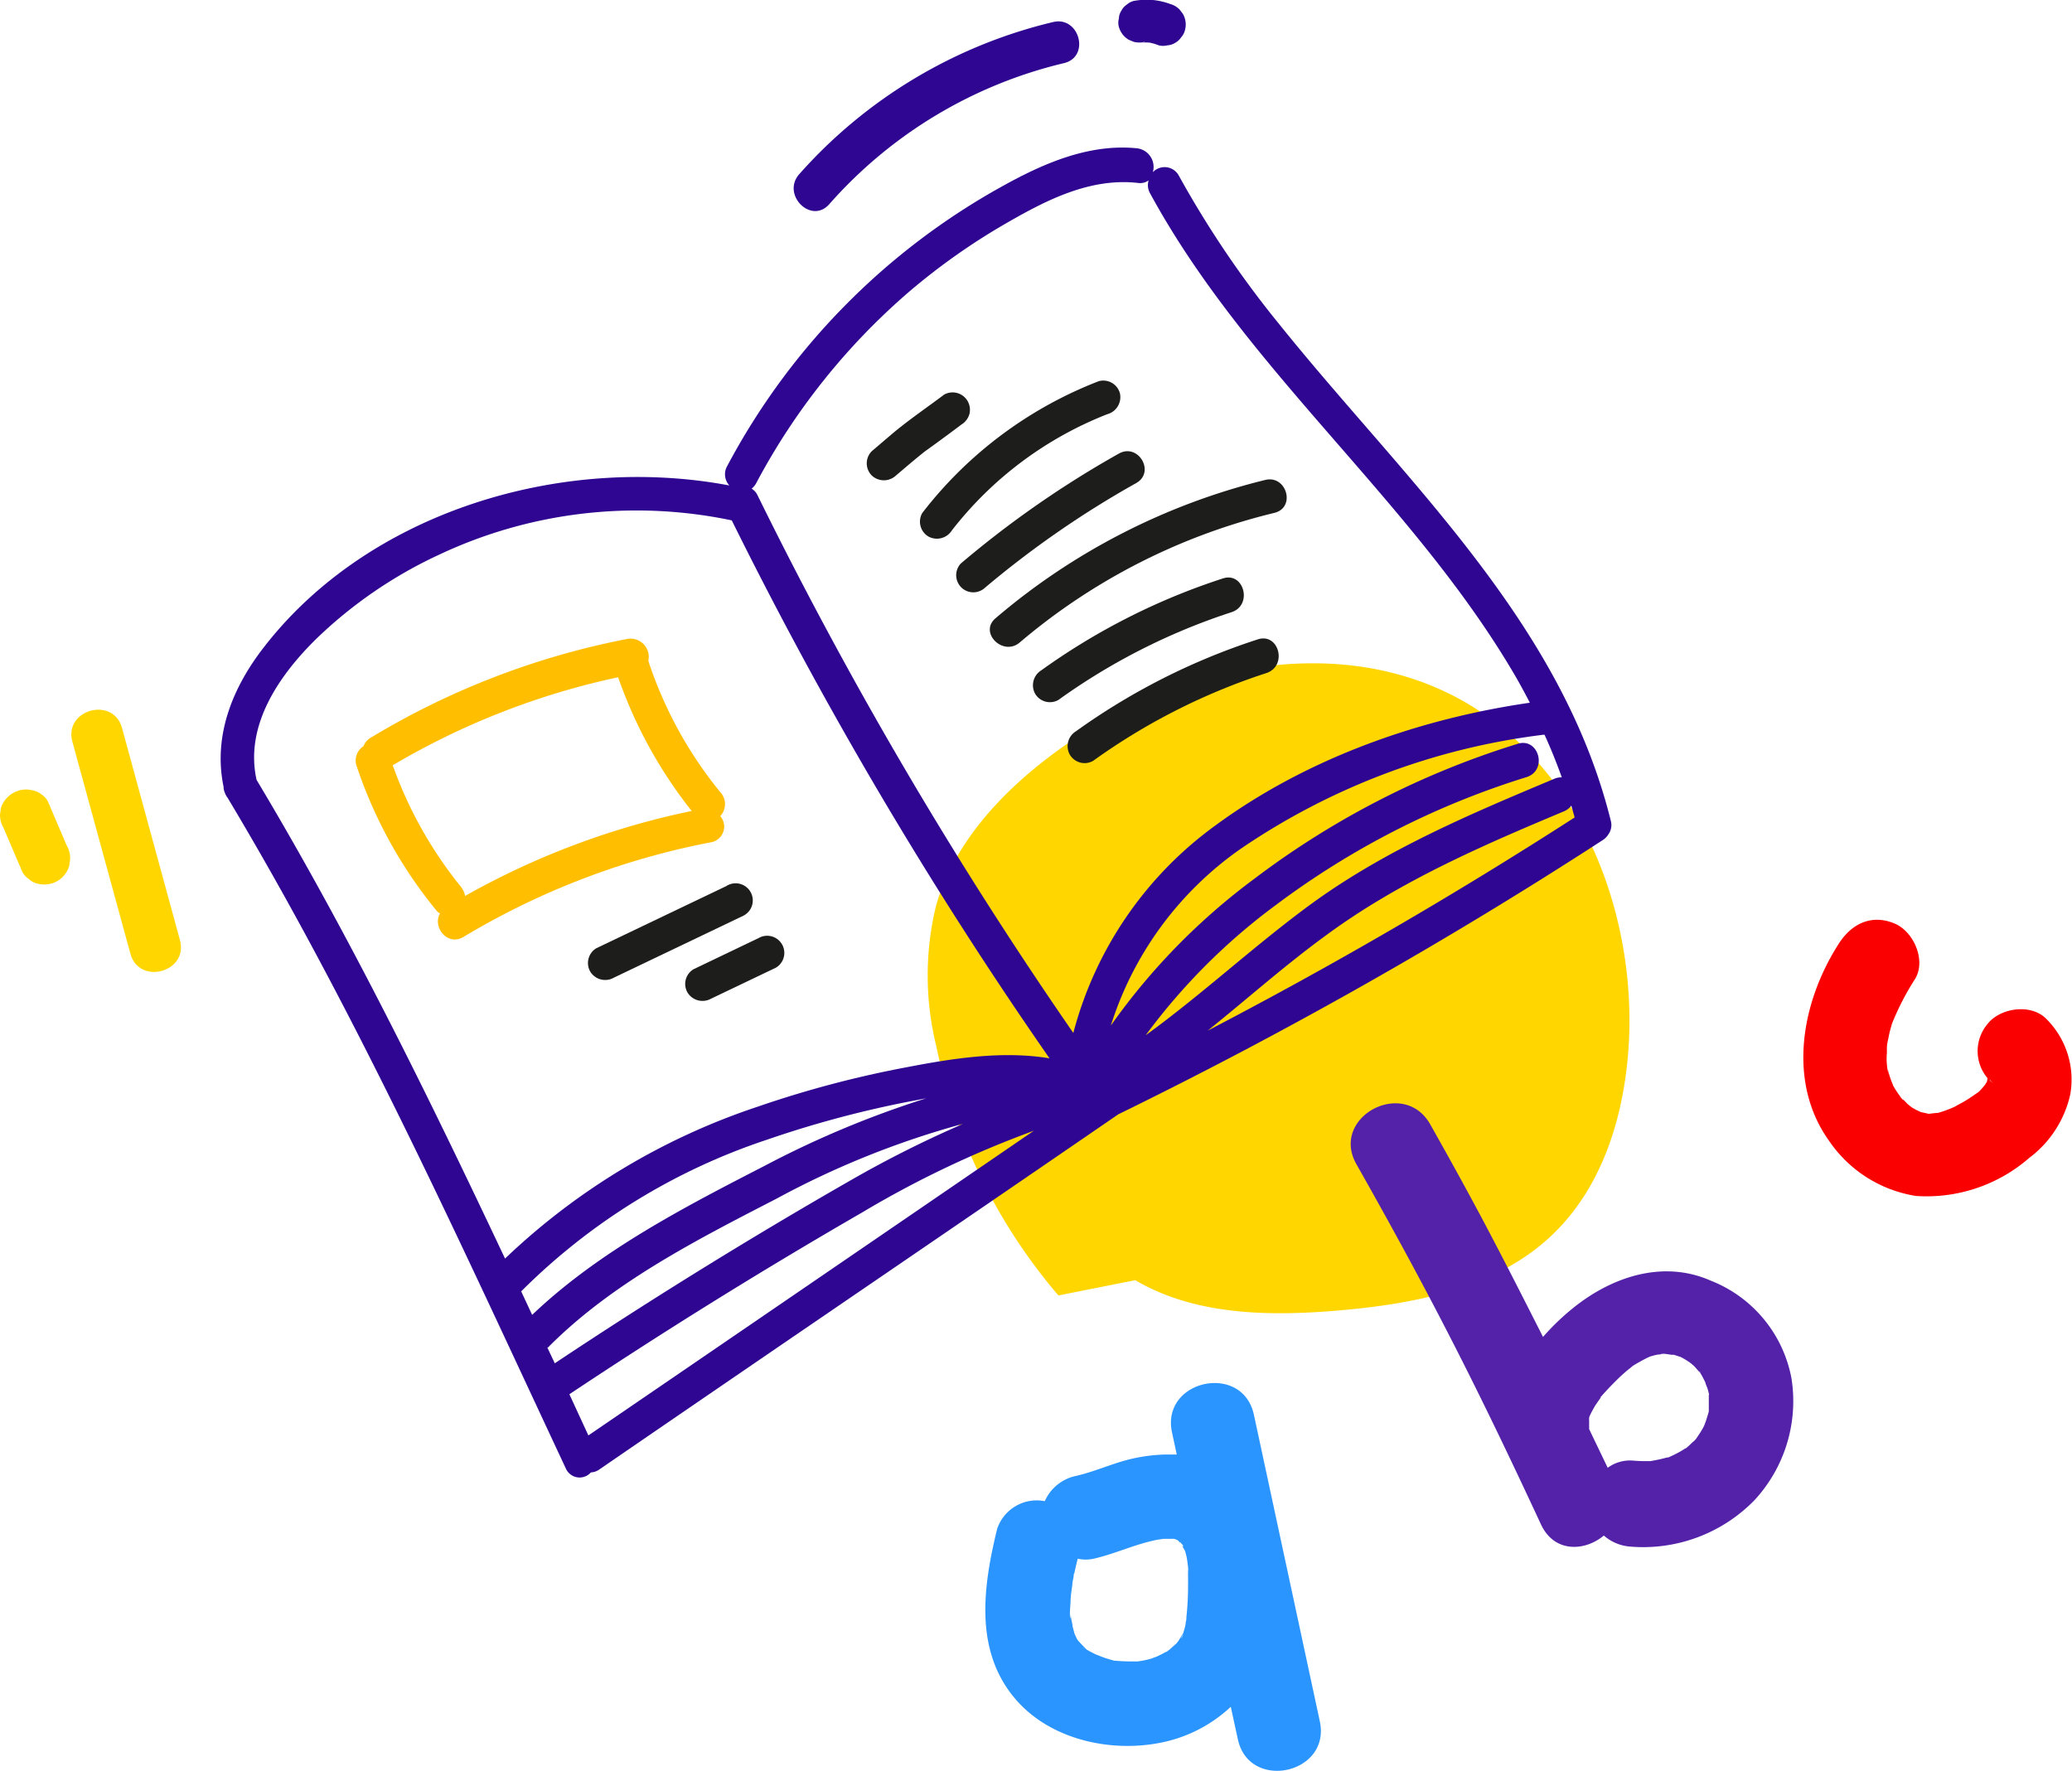 <svg xmlns="http://www.w3.org/2000/svg" viewBox="0 0 188.72 161.3"><defs><style>.cls-1{fill:#ffd600;}.cls-2{fill:#2a95ff;}.cls-3{fill:#5422a9;}.cls-4{fill:#fb0001;}.cls-5{fill:#2f0691;}.cls-6{fill:#1d1d1b;}.cls-7{fill:#ffbf00;}</style></defs><title>Web 1200x800</title><g id="textos"><path class="cls-1" d="M85.26,82.49a26.82,26.82,0,0,0,0,12.72A50.64,50.64,0,0,0,96.4,118l7-1.39c5.5,3.23,12.27,3.3,18.63,2.75,6.87-.6,14.1-2,19.16-6.7s7-11.83,7.21-18.69c.3-11.67-4.73-24-14.82-29.93-11.75-6.86-27.35-3.29-38.15,5C90.92,72.49,86.83,77,85.26,82.49Z"/><path class="cls-2" d="M106.75,130.49l.43,2c-.32,0-.64,0-1,0a15.25,15.25,0,0,0-4.14.67c-1.39.43-2.75,1-4.17,1.31a4,4,0,0,0-2.71,2.27,3.8,3.8,0,0,0-4.34,2.53c-1.27,5.21-2.12,11.09,1.68,15.51,3.11,3.62,8.46,4.84,13,4a13,13,0,0,0,6.6-3.31l.64,2.93c1,4.81,8.51,3.2,7.47-1.61l-6-27.91C113.18,124.07,105.71,125.68,106.75,130.49Zm.08,9.62-.16,0S106.75,140.09,106.83,140.11Zm-9.09,8.83,0-.19C97.73,148.84,97.76,148.93,97.74,148.94Zm-.06-.22c-.2-.38-.09-.19,0,0Zm.88,1.3.2.19A.61.61,0,0,1,98.56,150Zm9-.79.2-.36A.85.85,0,0,1,107.58,149.23Zm.65-6.19a1.11,1.11,0,0,1,0,.19h0a3,3,0,0,0,0,.33l0-.13c0,.36,0,.72,0,1.08a25.71,25.71,0,0,1-.15,2.77c0,.11,0,.31-.06.47s0,0,0,.05c0,.19-.13.64-.25,1l-.11.17c-.09.13-.16.26-.24.39s-.15.21-.22.31h0l-.67.6.08,0-.1,0-.07.07c-.15.12-.21.14-.23.13-.27.15-.54.29-.82.42l-.41.15H105a9.05,9.05,0,0,1-1,.24l-.39.06c-.65,0-1.28,0-1.93-.06l.06,0a.44.44,0,0,0-.13,0h0a.76.76,0,0,1-.26-.05h0c-.3-.08-.6-.17-.9-.28s-.41-.17-.63-.24h0c-.16-.09-.58-.28-.87-.47l-.16-.17c-.2-.2-.38-.39-.57-.6l-.07-.08c-.12-.21-.27-.56-.29-.6l0,0c-.06-.24-.16-.62-.17-.64,0-.19-.07-.39-.1-.58s-.06-.39-.08-.59l0,.43c-.14-.07,0-1.37,0-1.53,0-.51.09-1,.16-1.54,0-.24.08-.48.11-.71s0-.22.07-.32c.09-.45.2-.89.31-1.33a3.43,3.43,0,0,0,1.46,0c2-.46,3.82-1.35,5.81-1.73l.53-.08c.34,0,.67,0,1,0h0l.25.1.11.07,0,0,.2.22s0-.07,0-.13a.94.94,0,0,0,.06.15l.08.08c.18.18.12.25,0,.13l.28.49.13.49A11.64,11.64,0,0,1,108.23,143Z"/><path class="cls-3" d="M143.54,118.94a21.57,21.57,0,0,0-3,2.84c-4-7.89-5.93-11.66-10.27-19.36-2.41-4.28-9.15-.67-6.73,3.62,6.79,12,11,20.31,16.82,32.83,1.22,2.6,4,2.44,5.72,1a4.09,4.09,0,0,0,2.32,1,14.16,14.16,0,0,0,11.38-4.2,13.28,13.28,0,0,0,3.39-11.11,11.9,11.9,0,0,0-7.36-8.91C151.54,114.77,147,116.25,143.54,118.94Zm11.21,5.93s.09.09.15.19A.83.83,0,0,1,154.75,124.87Zm-.75-.66-.07-.07S154,124.18,154,124.21Zm.18.13Zm-2.68-1-.27,0A.52.52,0,0,1,151.5,123.37Zm.19,9.52Zm2.95-2s0,0,0,0Zm1-3.82a.45.45,0,0,0,0,.08v.11c0,.31,0,.62,0,.92,0,.12,0,.24,0,.36s-.13.5-.21.75c0,.06-.09.26-.15.44s-.19.41-.24.49c-.15.27-.32.51-.49.77s-.34.37-.38.4l-.32.31-.3.26-.05,0c-.16.11-.33.21-.5.31a11.53,11.53,0,0,1-1.06.52l-.1,0-.35.09c-.38.1-.77.17-1.16.24h0l-.3,0a12,12,0,0,1-1.34-.05,3.43,3.43,0,0,0-2.26.66c-.56-1.18-1.13-2.35-1.69-3.53v0c0-.27,0-.54,0-.81a.81.81,0,0,1,0-.19c0-.1.06-.2.1-.3s.41-.78.48-.88.31-.45.47-.68l0-.06.12-.13c.48-.55,1-1.08,1.51-1.58.28-.27.56-.52.85-.76.12-.1.25-.19.37-.3s.52-.33.79-.48.37-.2.56-.3l.31-.14h0c.21-.06.41-.12.62-.16s.31,0,.46-.09l.11,0a5.53,5.53,0,0,1,.57.07c.09,0,.31.07.39,0h-.07l.71.23.22.12c.23.13.44.27.65.41l.27.23c.23.21.41.47.63.68l0,0,.07.12c.14.23.25.47.37.7v0a2.15,2.15,0,0,1,.08.25C155.57,126.55,155.61,126.8,155.67,127.06Z"/><path class="cls-4" d="M186.41,92.84c-1.38-1.46-4.22-1.06-5.39.44a3.83,3.83,0,0,0,0,4.92v.07a2,2,0,0,1-.05.26c-.18.32-.47.64-.05.13a7.56,7.56,0,0,1-.7.8l-.32.22c-.34.24-.69.47-1.05.68-.11.07-.71.38-.79.44a10.54,10.54,0,0,1-1.54.57,8,8,0,0,0-.83.09h0l-.73-.16-.41-.19-.41-.23h0l-.39-.31s-.27-.28-.45-.46c.08.12.08.17-.18-.16a.2.2,0,0,0-.09-.06h.06l0,0a8,8,0,0,1-.56-.83,1.62,1.62,0,0,1-.1-.18v0c-.09-.24-.19-.47-.27-.71s-.1-.32-.14-.48c-.1-.39-.09-.32,0,.21a5.91,5.91,0,0,1-.16-2v-.12c0-.1,0-.21,0-.31,0-.38.11-.75.18-1.12s.13-.56.21-.84a2.76,2.76,0,0,1,.08-.27,1.16,1.16,0,0,1,.06-.16,24,24,0,0,1,2-3.85c1.09-1.69-.07-4.36-1.81-5.1-2.1-.89-3.93,0-5.09,1.81-3.42,5.31-4.76,12.61-.88,18a11.77,11.77,0,0,0,7.92,5,14.24,14.24,0,0,0,10.31-3.48,9.91,9.91,0,0,0,3.72-5.76A7.79,7.79,0,0,0,186.41,92.84Zm-5.27,5.48a0,0,0,0,0,0,0v0l0,0h0v0Zm0,0v0l0,.05v0Zm0,.09h0s0,0,0,0Zm.1,0,0-.07a3.47,3.47,0,0,0,.3.37Zm-.05-.09h0l0-.06A.19.19,0,0,1,181.14,98.28Z"/><path class="cls-1" d="M6.59,67.55l5.29,19.33c.79,2.9,5.31,1.67,4.51-1.25L11.11,66.3c-.8-2.9-5.31-1.67-4.52,1.25Z"/><path class="cls-1" d="M.32,75.41l1.71,4a1.74,1.74,0,0,0,.6.66,1.72,1.72,0,0,0,.8.42,2.41,2.41,0,0,0,1.8-.24,2.37,2.37,0,0,0,1.08-1.4l.08-.62A2.35,2.35,0,0,0,6.07,77L4.36,73a1.79,1.79,0,0,0-.6-.65A1.72,1.72,0,0,0,3,72a2.36,2.36,0,0,0-1.8.23A2.43,2.43,0,0,0,.08,73.6L0,74.22a2.36,2.36,0,0,0,.32,1.19Z"/><path class="cls-5" d="M146.71,74.75c-4.52-18.23-18.84-31.08-30.18-45.2A91.5,91.5,0,0,1,107.37,16a1.47,1.47,0,0,0-2.37-.31,1.71,1.71,0,0,0-1.42-2.18C99.17,13.06,95,14.9,91.23,17a62.75,62.75,0,0,0-25,25.46,1.5,1.5,0,0,0,.2,1.76C51.25,41.35,33.61,46.54,24,59c-2.81,3.63-4.6,8-3.64,12.65a1.45,1.45,0,0,0,.12.56,1.67,1.67,0,0,0,.25.46c11.76,19.62,21.13,40.41,30.81,61.1a1.37,1.37,0,0,0,2.28.35,1.44,1.44,0,0,0,.77-.27c15.74-10.81,31.53-21.54,47.27-32.35h0A420.55,420.55,0,0,0,146,76.51a1.64,1.64,0,0,0,.5-.52A1.45,1.45,0,0,0,146.71,74.75ZM47.47,117.63a57.1,57.1,0,0,1,22.37-13.81,96,96,0,0,1,12.7-3.43l1.83-.35a88.66,88.66,0,0,0-14.74,6.16C62.24,110,54.52,114,48.47,119.77Zm3.06,6.55-.68-1.44.06,0c5.83-5.88,13.5-9.78,20.79-13.54a79.47,79.47,0,0,1,17-6.83l-.21.1a101.79,101.79,0,0,0-10.06,5.07Q63.72,115.4,50.53,124.18Zm3.06,6.57L51.86,127q13.06-8.7,26.65-16.55A92.34,92.34,0,0,1,94.16,103Q73.88,116.89,53.59,130.75ZM82.65,97.2A95.78,95.78,0,0,0,69,100.81a61.31,61.31,0,0,0-23,13.83c-7-14.82-14.19-29.51-22.63-43.6-1.12-5,2.12-9.61,5.5-12.91A40.76,40.76,0,0,1,40.05,50.5a42.18,42.18,0,0,1,26.6-3.1,384.8,384.8,0,0,0,28.94,49C91.32,95.7,86.86,96.39,82.65,97.2ZM69,45.12a1.42,1.42,0,0,0-.54-.61,1.55,1.55,0,0,0,.42-.51A60.32,60.32,0,0,1,82.76,26.61a59,59,0,0,1,9-6.34c3.63-2.09,7.56-4.08,11.86-3.61a1.33,1.33,0,0,0,1-.23,1.48,1.48,0,0,0,.13,1.18c8.86,16.29,23.94,28,33.25,43.94.47.81.91,1.63,1.34,2.46-10.2,1.48-20.42,5.11-28.75,11.26A34,34,0,0,0,97.76,94.09,383.75,383.75,0,0,1,69,45.12Zm69.24,22.63a77.58,77.58,0,0,0-24,12.3,58.93,58.93,0,0,0-13.06,13.36A31,31,0,0,1,113,77.32a62.41,62.41,0,0,1,27.55-10.39l.13,0c.58,1.27,1.1,2.57,1.57,3.88a1.5,1.5,0,0,0-.66.12c-7.62,3.19-15.26,6.42-22,11.29-5.25,3.82-10,8.28-15.24,12.08a56.13,56.13,0,0,1,11.84-11.85,75,75,0,0,1,22.84-11.66C141,70.17,140.15,67.15,138.23,67.75ZM110,93.88c3.59-2.88,7-5.93,10.76-8.67,6.62-4.88,14.13-8.14,21.67-11.3a1.62,1.62,0,0,0,.69-.53l.3,1.08Q127.14,84.95,110,93.88Z"/><path class="cls-6" d="M84,46.73a1.58,1.58,0,0,0,.56,2.14,1.61,1.61,0,0,0,2.14-.56,33.32,33.32,0,0,1,14.15-10.58A1.61,1.61,0,0,0,102,35.81a1.57,1.57,0,0,0-1.92-1.09A37.27,37.27,0,0,0,84,46.73Z"/><path class="cls-6" d="M87.51,51.33a1.56,1.56,0,0,0,2.21,2.2A88.27,88.27,0,0,1,103.49,44c1.76-1,.19-3.66-1.57-2.69A91.47,91.47,0,0,0,87.51,51.33Z"/><path class="cls-6" d="M81.61,43.31c.86-.73,1.72-1.47,2.6-2.17l0,0,.22-.16.9-.65c.75-.55,1.5-1.1,2.24-1.66a1.67,1.67,0,0,0,.72-.93,1.6,1.6,0,0,0-.16-1.21A1.58,1.58,0,0,0,86,35.94c-1.57,1.18-3.19,2.28-4.7,3.54L79.4,41.1a1.57,1.57,0,0,0,0,2.21A1.61,1.61,0,0,0,81.61,43.31Z"/><path class="cls-6" d="M92.88,58.52a56.24,56.24,0,0,1,23.18-11.8c2-.48,1.12-3.49-.83-3A59.74,59.74,0,0,0,90.67,56.32C89.14,57.62,91.36,59.82,92.88,58.52Z"/><path class="cls-6" d="M111.38,52.69a60.06,60.06,0,0,0-16.54,8.37,1.6,1.6,0,0,0-.56,2.13,1.56,1.56,0,0,0,2.13.56,57.37,57.37,0,0,1,15.8-8C114.11,55.08,113.29,52.06,111.38,52.69Z"/><path class="cls-6" d="M114.56,58.24A60.06,60.06,0,0,0,98,66.61a1.59,1.59,0,0,0-.56,2.13,1.56,1.56,0,0,0,2.13.56,57.37,57.37,0,0,1,15.8-8C117.29,60.63,116.47,57.61,114.56,58.24Z"/><path class="cls-7" d="M39.8,83a.8.8,0,0,0,.28.2c-.71,1.21.64,3,2.11,2.16a68.9,68.9,0,0,1,22.63-8.65,1.45,1.45,0,0,0,.78-2.37,1.6,1.6,0,0,0,0-2.19A37.47,37.47,0,0,1,59.05,60.2a1.66,1.66,0,0,0-1.92-2,71.4,71.4,0,0,0-23.37,9,1.48,1.48,0,0,0-.65.77,1.55,1.55,0,0,0-.66,1.71A41.53,41.53,0,0,0,39.8,83Zm-4-13.31a68.44,68.44,0,0,1,20.5-8A41.6,41.6,0,0,0,63,73.87a71.51,71.51,0,0,0-20.64,7.74,1.88,1.88,0,0,0-.39-.85A37.6,37.6,0,0,1,35.75,69.65Z"/><path class="cls-6" d="M53.76,88.5a1.59,1.59,0,0,0,2.14.56l11.81-5.65a1.56,1.56,0,1,0-1.57-2.69L54.32,86.37A1.57,1.57,0,0,0,53.76,88.5Z"/><path class="cls-6" d="M62.62,90.41a1.6,1.6,0,0,0,2.14.56l5.9-2.82a1.56,1.56,0,0,0-1.57-2.7l-5.91,2.83A1.56,1.56,0,0,0,62.62,90.41Z"/><path class="cls-5" d="M75.53,18.6A41.21,41.21,0,0,1,96.91,5.75c2.42-.58,1.4-4.32-1-3.74A44.77,44.77,0,0,0,72.8,15.86c-1.65,1.86,1.08,4.61,2.73,2.74Z"/><path class="cls-5" d="M104.27,3.84h0l-.51.07a4.31,4.31,0,0,1,1.19,0l-.51-.07a4.57,4.57,0,0,1,1.1.29,1.59,1.59,0,0,0,.78,0,1.49,1.49,0,0,0,.72-.23,1.52,1.52,0,0,0,.54-.5,1.51,1.51,0,0,0,.35-.66,1.94,1.94,0,0,0-.2-1.49l-.3-.39a1.92,1.92,0,0,0-.86-.5A6.25,6.25,0,0,0,105,0a6.55,6.55,0,0,0-1.71.08,1.49,1.49,0,0,0-.66.34,1.45,1.45,0,0,0-.49.55,1.34,1.34,0,0,0-.23.72,1.44,1.44,0,0,0,0,.77,2,2,0,0,0,.89,1.16l.46.19a2,2,0,0,0,1,0Z"/></g></svg>